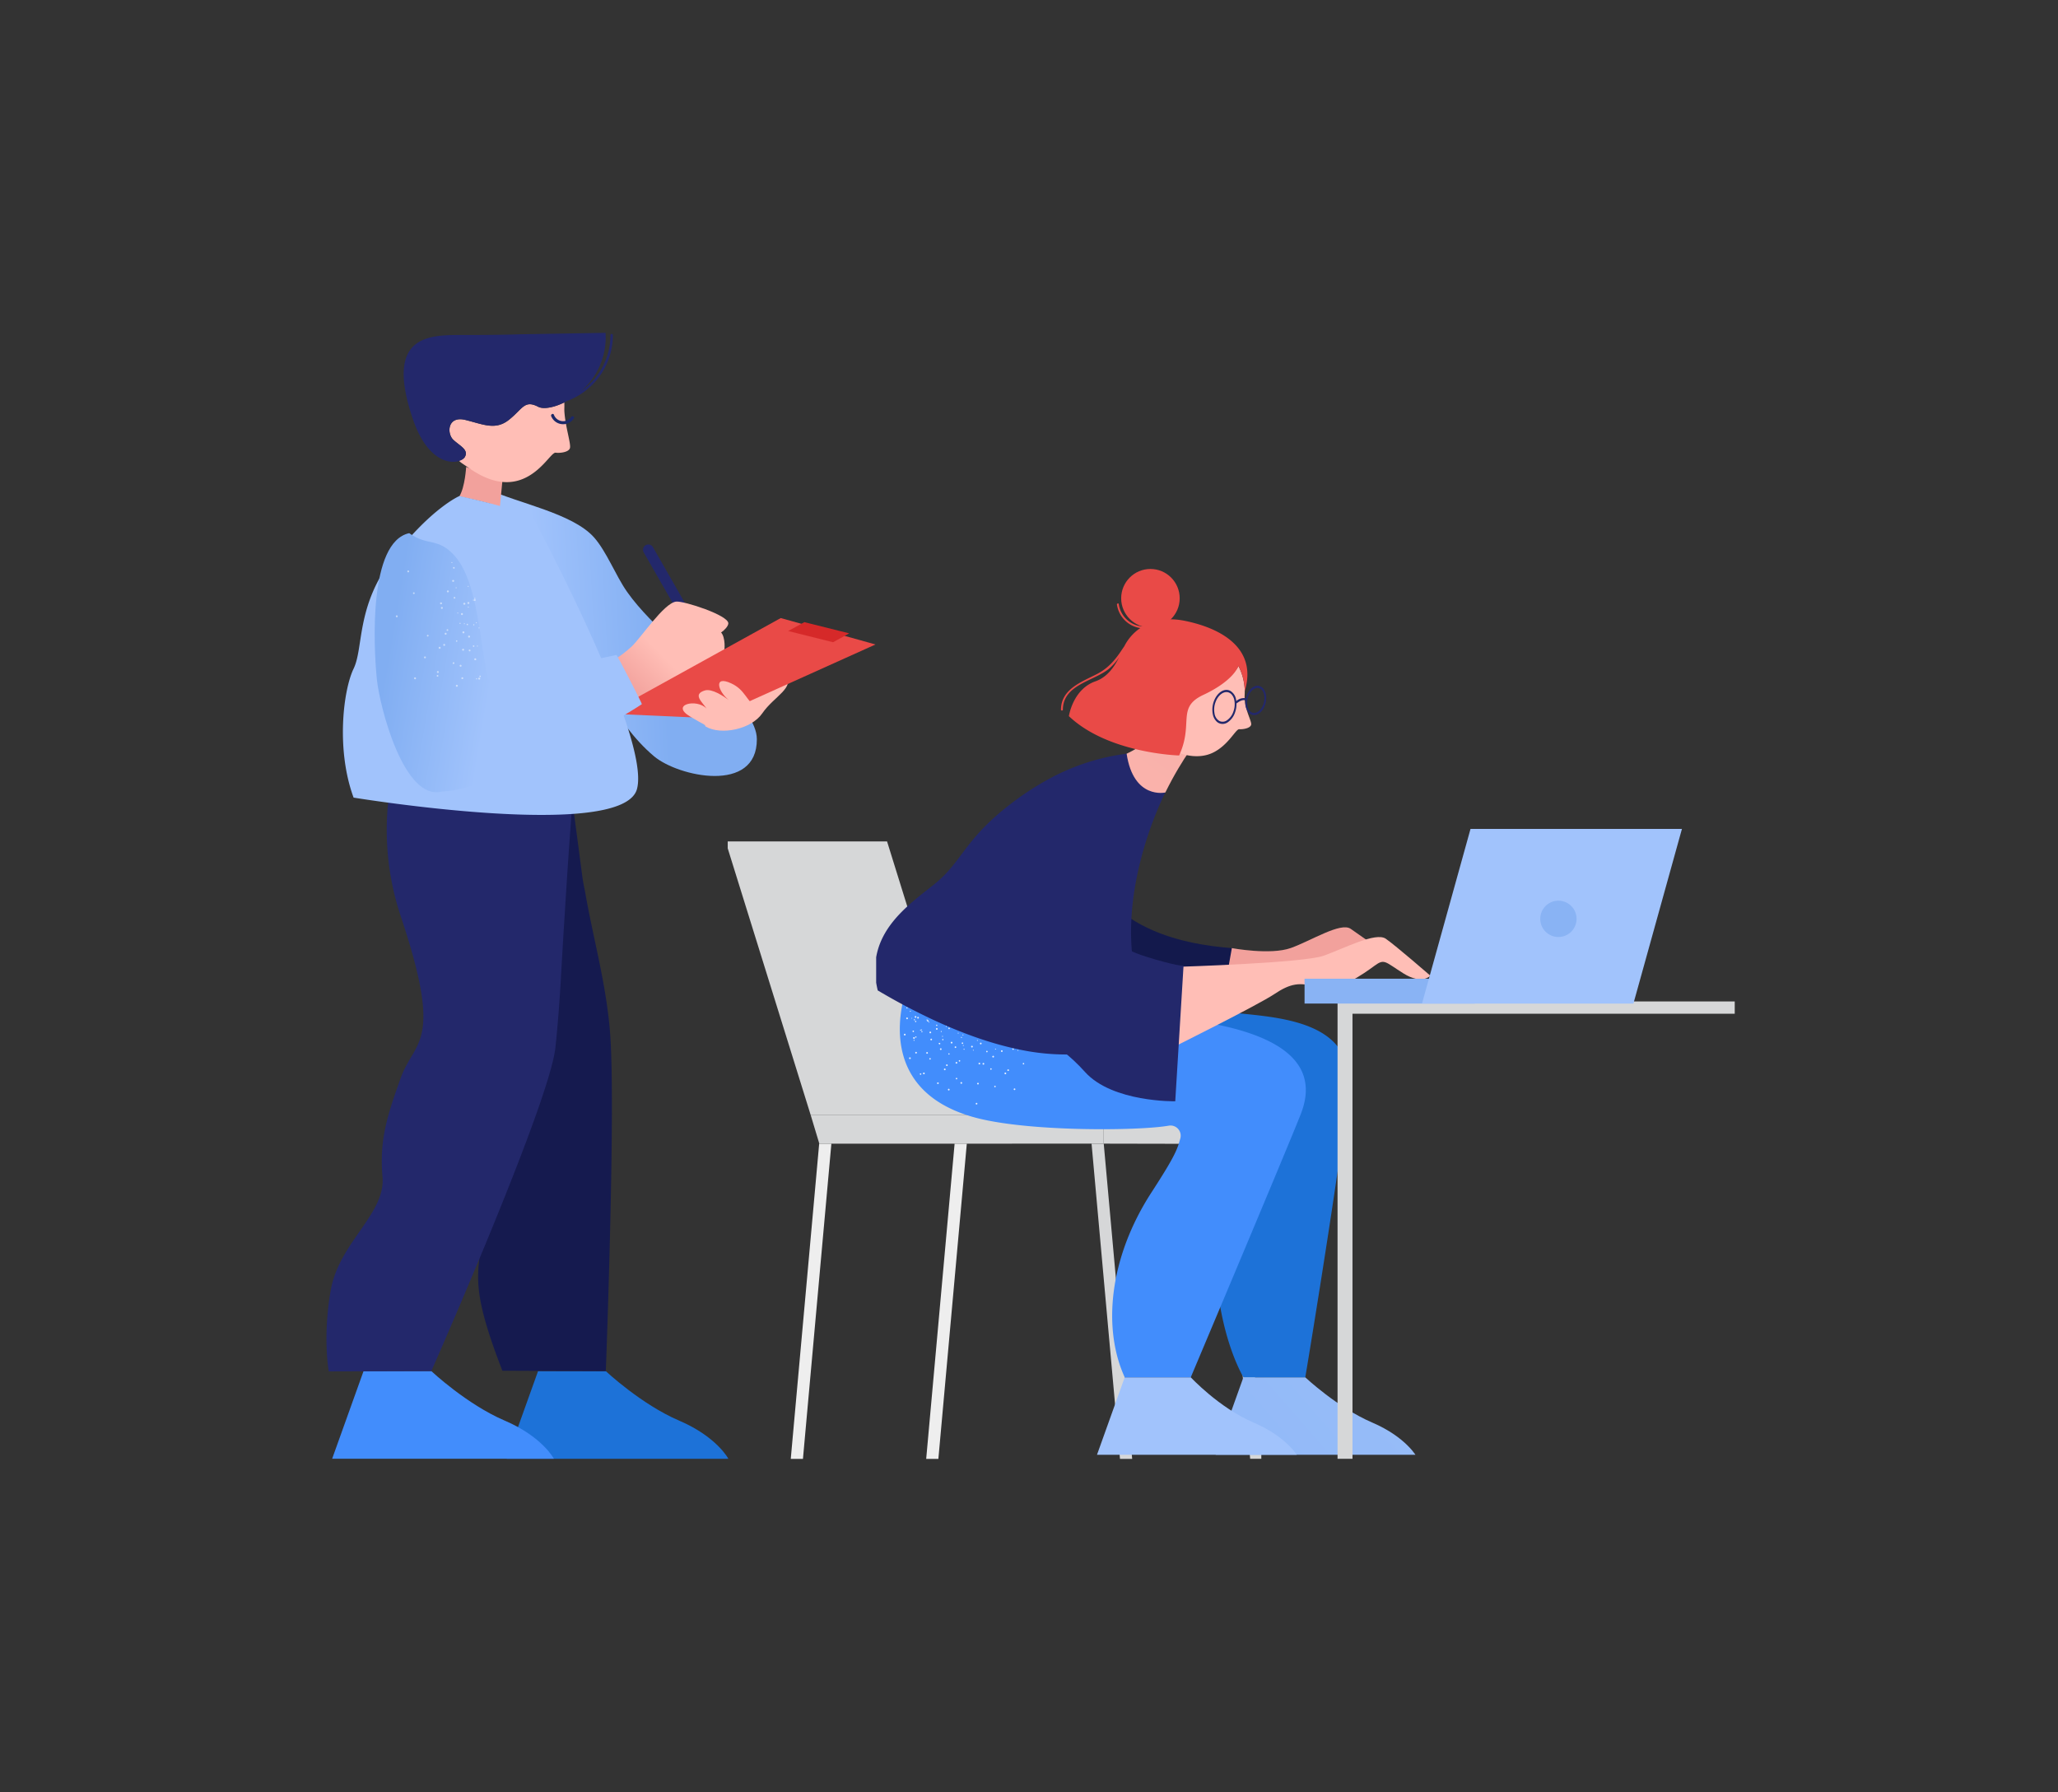 <svg xmlns="http://www.w3.org/2000/svg" xmlns:xlink="http://www.w3.org/1999/xlink" width="643" height="560" viewBox="0 0 643 560">
  <rect x="0" y="0" width="643" height="560" fill="#333333" stroke="none"/>
  <defs>
    <clipPath id="clip-path">
      <rect id="Rectangle_5547" data-name="Rectangle 5547" width="166.718" height="193.042"/>
    </clipPath>
    <linearGradient id="linear-gradient" x1="290.232" y1="-34.201" x2="303.728" y2="-34.201" gradientUnits="objectBoundingBox">
      <stop offset="0.09" stop-color="#eee"/>
      <stop offset="0.818" stop-color="#d6d7d8"/>
    </linearGradient>
    <linearGradient id="linear-gradient-2" x1="248.547" y1="-34.201" x2="262.042" y2="-34.201" xlink:href="#linear-gradient"/>
    <linearGradient id="linear-gradient-3" x1="-190.935" y1="-34.201" x2="-177.439" y2="-34.201" xlink:href="#linear-gradient"/>
    <linearGradient id="linear-gradient-4" x1="-144.467" y1="-34.201" x2="-130.972" y2="-34.201" xlink:href="#linear-gradient"/>
    <linearGradient id="linear-gradient-5" x1="42.808" y1="-316.796" x2="31.332" y2="-296.882" xlink:href="#linear-gradient"/>
    <linearGradient id="linear-gradient-6" x1="50.455" y1="-25.856" x2="39.062" y2="-21.88" xlink:href="#linear-gradient"/>
    <linearGradient id="linear-gradient-7" x1="-268.232" y1="-287.932" x2="-214.065" y2="-320.063" xlink:href="#linear-gradient"/>
    <clipPath id="clip-path-2">
      <rect id="Rectangle_5548" data-name="Rectangle 5548" width="172.986" height="277.028"/>
    </clipPath>
    <linearGradient id="linear-gradient-8" x1="-63.816" y1="-60.08" x2="-50.321" y2="-60.08" gradientUnits="objectBoundingBox">
      <stop offset="0" stop-color="#ffbeb6"/>
      <stop offset="1" stop-color="#f2a19c"/>
    </linearGradient>
    <linearGradient id="linear-gradient-9" x1="-66.196" y1="74.58" x2="-52.701" y2="74.58" gradientUnits="objectBoundingBox">
      <stop offset="0" stop-color="#28306d"/>
      <stop offset="1" stop-color="#13194c"/>
    </linearGradient>
    <linearGradient id="linear-gradient-10" x1="66.776" y1="184.345" x2="57.202" y2="187.644" gradientUnits="objectBoundingBox">
      <stop offset="0" stop-color="#a1c3fc"/>
      <stop offset="0.696" stop-color="#81aef2"/>
      <stop offset="0.844" stop-color="#7dacf1"/>
      <stop offset="1" stop-color="#78a9ef"/>
    </linearGradient>
    <linearGradient id="linear-gradient-11" x1="55.249" y1="185.798" x2="37.516" y2="193.495" gradientUnits="objectBoundingBox">
      <stop offset="0" stop-color="#a1c3fc"/>
      <stop offset="0.696" stop-color="#81aef2"/>
      <stop offset="1" stop-color="#78a9ef"/>
    </linearGradient>
    <linearGradient id="linear-gradient-12" x1="36.8" y1="38.603" x2="27.583" y2="30.902" gradientUnits="objectBoundingBox">
      <stop offset="0.129" stop-color="#428dfc"/>
      <stop offset="0.999" stop-color="#1d72d8"/>
    </linearGradient>
    <linearGradient id="linear-gradient-13" x1="30.153" y1="25.192" x2="31.876" y2="35.397" gradientUnits="objectBoundingBox">
      <stop offset="0" stop-color="#23286b"/>
      <stop offset="1" stop-color="#151a4f"/>
    </linearGradient>
    <linearGradient id="linear-gradient-14" x1="136.617" y1="102.627" x2="143.251" y2="93.219" xlink:href="#linear-gradient-8"/>
    <linearGradient id="linear-gradient-15" x1="173.576" y1="70.906" x2="181.993" y2="88.718" gradientUnits="objectBoundingBox">
      <stop offset="0" stop-color="#e94a47"/>
      <stop offset="0.992" stop-color="#d62929"/>
    </linearGradient>
    <clipPath id="clip-path-3">
      <rect id="Rectangle_5549" data-name="Rectangle 5549" width="124.098" height="142.901"/>
    </clipPath>
    <clipPath id="clip-path-4">
      <rect id="Rectangle_5551" data-name="Rectangle 5551" width="119.084" height="55.155"/>
    </clipPath>
    <linearGradient id="linear-gradient-16" x1="0.295" y1="0.525" x2="0.648" y2="0.455" gradientUnits="objectBoundingBox">
      <stop offset="0" stop-color="#a1c3fc"/>
      <stop offset="1" stop-color="#81aef2"/>
    </linearGradient>
    <linearGradient id="linear-gradient-17" x1="65.947" y1="197.945" x2="44.676" y2="200.956" xlink:href="#linear-gradient-12"/>
    <linearGradient id="linear-gradient-18" x1="84.801" y1="24.407" x2="56.986" y2="20.471" xlink:href="#linear-gradient-13"/>
    <linearGradient id="linear-gradient-19" x1="237.343" y1="162.285" x2="237.343" y2="127.58" xlink:href="#linear-gradient-8"/>
    <linearGradient id="linear-gradient-20" x1="0.45" y1="0.509" x2="0.115" y2="0.778" xlink:href="#linear-gradient-8"/>
    <linearGradient id="linear-gradient-21" x1="39.121" y1="24.094" x2="57.606" y2="41.148" xlink:href="#linear-gradient-11"/>
    <linearGradient id="linear-gradient-22" x1="0.45" y1="0.545" x2="0.066" y2="0.482" xlink:href="#linear-gradient-16"/>
  </defs>
  <g id="usability_testing_testing" data-name="usability testing_testing" transform="translate(-40 -3700)">
    <g id="Group_10408" data-name="Group 10408" transform="translate(-33.032 -24.34)">
      <g id="clip-1596" transform="translate(300.399 3901.865)">
        <g id="Group_10394" data-name="Group 10394" transform="translate(0 85.239)">
          <g id="Group_10393" data-name="Group 10393" transform="translate(166.718 193.042) rotate(180)">
            <g id="Group_10392" data-name="Group 10392" clip-path="url(#clip-path)">
              <path id="chair_leg-i0" d="M12.689,0H8.881L0,98.487H3.764L3.8,98.6Z" transform="translate(134.331 -0.032)" fill="url(#linear-gradient)"/>
              <path id="chair_leg_3_-i0" d="M12.688,0H8.881L0,98.487H3.764L3.8,98.6Z" transform="translate(92.018 -0.032)" fill="url(#linear-gradient-2)"/>
              <path id="chair_leg_1_-i0" d="M0,0H3.808l8.881,98.487H8.926l-.031.114Z" transform="translate(40.349 -0.032)" fill="url(#linear-gradient-3)"/>
              <path id="chair_leg_2_-i0" d="M0,0H3.808l8.881,98.487H8.925l-.031.114Z" transform="translate(-0.326 -0.032)" fill="url(#linear-gradient-4)"/>
              <path id="chair_bottom-i0" d="M0,.012,88.855,0l2.726,9.037H0Z" transform="translate(49.241 98.453)" fill="url(#linear-gradient-5)"/>
              <path id="chair_back-i0" d="M50.454,0H0L26.566,85.407H77.02Z" transform="translate(90.368 107.49)" fill="url(#linear-gradient-6)"/>
              <path id="chair_bottom_1_-i0" d="M40.714.082,0,0V9.137l40.714-.029Z" transform="translate(8.528 98.383)" fill="url(#linear-gradient-7)"/>
            </g>
          </g>
        </g>
        <g id="Group_10397" data-name="Group 10397" transform="translate(46.38 0)">
          <g id="Group_10396" data-name="Group 10396" transform="translate(0 0)">
            <g id="Group_10395" data-name="Group 10395" clip-path="url(#clip-path-2)">
              <path id="L_hand_1_-i1" d="M449.551,490.512s12.069,2.249,18.445-.04,15.554-8.156,18.681-5.988,12.581,8.814,12.581,8.814-2.646,2.891-8.422-.722-6.58-1.26-9.709,1.029-9.283,8.794-14.937,6.866-8.662-1.325-13.714,2.048-12.631,7.83-12.631,7.83l4.33-16.985Z" transform="translate(-338.417 -371.792)" fill="url(#linear-gradient-8)"/>
              <path id="R_sleeve_1_-i1" d="M280.422,391.4c.227.929.433,1.9.611,2.888,4.085,22.424,13.858,31.98,26.858,33.1,6.994.6,12.946-.448,17.849-.958l1.267-7.106C290.4,416.59,283.539,398.191,280.422,391.4Z" transform="translate(-215.874 -300.607)" fill="url(#linear-gradient-9)"/>
              <path id="L_shoe-i1" d="M467.63,1091.832l-8.957,25.021,63.231,0s-3.242-6.262-14.05-10.9-20.9-14.121-20.9-14.121H467.63" transform="translate(-352.89 -839.004)" fill="url(#linear-gradient-10)"/>
              <path id="R_shoe-i1" d="M307.343,1091.825l-8.957,25.021,63.232,0s-3.242-6.262-14.05-10.9-19.588-14.124-19.588-14.124l-20.638,0" transform="translate(-229.682 -838.997)" fill="url(#linear-gradient-11)"/>
              <path id="L_trousers-i1" d="M182.211,590.673c-18.7-1.94-48.3-2.856-48.3-2.856l-43.747,7.648s-9.018,20.131,26.766,21.993c17.051.888,53.54,8.171,62.279,4.484a3.18,3.18,0,0,1,4.418,3.085c-.183,3.442-.2,5.227-5.058,18.461-7.378,20.094-2.5,47.379,5.02,60.922h19.328c.981-5.53,13.133-79.956,13.523-91.965C217.052,593.539,195.406,592.042,182.211,590.673Z" transform="translate(-68.848 -451.583)" fill="url(#linear-gradient-12)"/>
              <path id="R_trousers-i1" d="M36.4,554.841S21.839,587.985,56.32,597.749c16.431,4.653,51.705,4.34,61.043,2.686a3.182,3.182,0,0,1,3.625,3.989c-.94,3.315-1.351,5.052-9.021,16.878-13.152,20.277-15.389,42.4-8.352,57.76l20.637,0s29.729-70.5,34.331-82.136c6.544-16.537-7.756-24.318-26.174-28.082S80.75,557.1,80.75,557.1L36.4,554.841" transform="translate(-25.954 -426.236)" fill="#428dfc"/>
              <path id="texture-3-i1" d="M60.508,605.569a.135.135,0,1,0-.071-.178h0a.136.136,0,0,0,.071.178Zm1.273-3.056a.149.149,0,0,0,.187-.072.139.139,0,0,0-.081-.176.128.128,0,0,0-.172.057l-.006.014a.137.137,0,0,0,.072.178Zm12.588,3.021a.138.138,0,0,0,.18.078h0a.126.126,0,0,0,.076-.162.1.1,0,0,0-.007-.016.134.134,0,0,0-.171-.08.139.139,0,0,0-.078.18Zm-18.62-5.328a.132.132,0,1,0,0-.187.126.126,0,0,0-.011.178l.009.009Zm11.6,4.893a.15.15,0,0,0,.142.14.141.141,0,0,0,0-.282.153.153,0,0,0-.139.142Zm-24.873,1.289a.258.258,0,0,0,.362.031l.007-.006a.253.253,0,0,0,.026-.358v0a.258.258,0,0,0-.362-.031l-.007.006a.253.253,0,0,0-.026.358Zm4.734-4.117a.261.261,0,1,0,.392-.346h0a.253.253,0,0,0-.358-.026h0a.271.271,0,0,0-.032.371Zm14.1,19.858a.264.264,0,0,0,.244.276.25.25,0,0,0,.276-.221s0-.01,0-.014a.263.263,0,0,0-.244-.276.255.255,0,0,0-.277.235Zm.437-6.262a.26.26,0,1,0,.52.032h0a.257.257,0,0,0-.235-.278h0a.277.277,0,0,0-.285.246Zm.445-6.272a.256.256,0,0,0,.235.276h.01a.25.25,0,0,0,.276-.221s0-.01,0-.014a.278.278,0,0,0-.245-.285.262.262,0,0,0-.277.244Zm.437-6.263a.26.26,0,1,0,.519.031.257.257,0,0,0-.235-.278h0a.262.262,0,0,0-.285.235.036.036,0,0,1,0,.012Zm-23.013-7.768a.261.261,0,1,0,.493-.168v0a.263.263,0,0,0-.331-.161.26.26,0,0,0-.162.328.007.007,0,0,0,0,0Zm9.773,20.42a.258.258,0,1,0-.123-.349A.265.265,0,0,0,49.385,615.986Zm2.8-5.623a.258.258,0,1,0-.123-.349.266.266,0,0,0,.123.349Zm2.8-5.614a.251.251,0,1,0-.011,0Zm18.2,12.977a.263.263,0,0,0,.332.161.254.254,0,0,0,.162-.319v0a.248.248,0,0,0-.3-.176l-.019.006A.273.273,0,0,0,73.187,617.725ZM71.2,611.761a.277.277,0,0,0,.332.169.264.264,0,0,0,.161-.332.258.258,0,0,0-.327-.162l0,0a.254.254,0,0,0-.163.319S71.2,611.761,71.2,611.761Zm-1.984-5.954a.249.249,0,0,0,.311.165l.012,0a.258.258,0,0,0,.174-.321.09.09,0,0,0,0-.013.261.261,0,1,0-.492.172Zm-25.263,7.282a.232.232,0,1,0-.069-.322s0,0,0,0a.234.234,0,0,0,.071.318Zm2.969-4.755a.234.234,0,0,0,.255-.392.23.23,0,0,0-.32.063s-.006.008-.008.012a.225.225,0,0,0,.064.313l.008,0Zm2.875-4.892a.192.192,0,0,0,.094.137.233.233,0,0,0,.318-.072.236.236,0,0,0-.071-.326h0a.231.231,0,0,0-.218-.017h-.009a.161.161,0,0,0-.09.088.193.193,0,0,0-.022.19Zm3.063-4.618a.234.234,0,0,0,.245-.4.231.231,0,0,0-.318.071.237.237,0,0,0,.071.327ZM67.1,616.834a.245.245,0,0,0,.287.176.224.224,0,0,0,.17-.267.04.04,0,0,1,0-.01.23.23,0,0,0-.273-.178h0a.241.241,0,0,0-.178.278Zm-1.251-5.457a.229.229,0,0,0,.276.169.225.225,0,0,0,.171-.267.039.039,0,0,1,0-.01.23.23,0,0,0-.273-.178h0a.238.238,0,0,0-.167.285Zm-1.262-5.472a.23.23,0,0,0,.273.178h0a.218.218,0,0,0,.173-.255.119.119,0,0,0-.006-.021.23.23,0,0,0-.273-.178h0a.234.234,0,0,0-.167.276ZM41.612,599.67a.227.227,0,0,0,.316.055l.008-.006a.22.22,0,0,0,.058-.305.067.067,0,0,0-.008-.011.23.23,0,0,0-.32-.062s0,0-.006,0a.237.237,0,0,0-.049.326Zm4.562-3.259a.23.23,0,0,0,.317.059.236.236,0,0,0,.058-.327.244.244,0,0,0-.327-.058.232.232,0,0,0-.049.325Zm8.914,17.865a.235.235,0,0,0,.2.264.229.229,0,0,0,.264-.187.244.244,0,0,0-.187-.274A.241.241,0,0,0,55.088,614.276Zm.931-5.533a.222.222,0,0,0,.173.262l.014,0a.229.229,0,0,0,.264-.187.244.244,0,0,0-.187-.274A.235.235,0,0,0,56.019,608.743Zm.922-5.532a.229.229,0,1,0,.451.078h0a.229.229,0,1,0-.451-.078Zm19.112,6.583a.219.219,0,0,0,.3.058.062.062,0,0,0,.011-.008.231.231,0,0,0,.062-.32s0,0,0-.006a.239.239,0,0,0-.325-.049.228.228,0,0,0-.055.317l.006.009ZM72.8,605.226a.239.239,0,0,0,.327.058.235.235,0,0,0-.269-.385.229.229,0,0,0-.066.316.068.068,0,0,0,.008.01Zm-28.48-6.034a.138.138,0,0,0,.2-.008.139.139,0,0,0-.008-.2.138.138,0,0,0-.2.008.143.143,0,0,0,.008.2Zm2.251-2.414a.138.138,0,1,0-.008-.2h0a.144.144,0,0,0,.008.2Zm10.729,7.2a.135.135,0,1,0,.13-.14h0a.136.136,0,0,0-.13.14Zm-.119-3.3a.143.143,0,0,0,.149.13.134.134,0,0,0,.13-.14h0a.13.13,0,0,0-.13-.131h-.01a.139.139,0,0,0-.139.137s0,0,0,0Zm-6.292.564a.148.148,0,0,0,.176-.081.133.133,0,0,0-.074-.174l-.007,0a.131.131,0,0,0-.172.068l0,.012a.139.139,0,0,0,.081.177Zm1.165-3.1a.148.148,0,0,0,.176-.081.141.141,0,0,0-.081-.176.132.132,0,0,0-.174.063l0,.008a.138.138,0,0,0,.073.182l.009,0Zm-10.091,4.335a.149.149,0,0,0,.206-.044s0,0,0,0a.152.152,0,0,0-.04-.212l-.01-.006a.149.149,0,0,0-.206.044s0,0,0,0a.162.162,0,0,0,.049.218Zm2.025-3.179a.158.158,0,0,0,.169-.268.149.149,0,0,0-.206.044s0,0,0,0a.152.152,0,0,0,.03.213.038.038,0,0,0,.009.007Zm2.033-3.181a.168.168,0,0,0,.2-.028c.008-.01.017-.012.016-.021a.158.158,0,1,0-.218.049Zm11.5,9.054a.144.144,0,0,0,.167.119l.018,0a.156.156,0,0,0,.115-.185.171.171,0,0,0-.186-.124.159.159,0,0,0-.115.192v0Zm-.818-3.686a.158.158,0,0,0,.192.115h0a.155.155,0,0,0,.115-.185.158.158,0,1,0-.308.071Zm-15.943-8.12a.152.152,0,0,0,.211.037.157.157,0,0,0,.049-.216l0-.006a.158.158,0,0,0-.256.185Zm9.038,10.08a.219.219,0,0,0,.06.029.153.153,0,0,0,.178-.123.015.015,0,0,0,0-.006.159.159,0,0,0-.119-.18h-.009a.153.153,0,0,0-.178.123.015.015,0,0,0,0,.005.14.14,0,0,0,.068.15Zm.6-3.872a.153.153,0,0,0,.117.18h0a.167.167,0,0,0,.189-.12.171.171,0,0,0-.129-.188.155.155,0,0,0-.179.127Zm-5.547,13.077a.267.267,0,1,0,.307-.221.268.268,0,0,0-.307.221Zm1-6.4a.273.273,0,0,0,.23.305.266.266,0,1,0-.23-.305Zm1.008-6.4a.267.267,0,1,0,.307-.221.268.268,0,0,0-.307.221Zm23.493,12.994a.281.281,0,0,0,.383.06.27.27,0,0,0-.322-.434A.274.274,0,0,0,70.348,612.847Zm-3.805-5.234a.273.273,0,0,0,.374.06.268.268,0,0,0-.313-.436A.273.273,0,0,0,66.543,607.613ZM39,600.8a.271.271,0,1,0-.089-.373A.277.277,0,0,0,39,600.8Zm3.367-5.533a.267.267,0,0,0,.369-.073l0-.006a.275.275,0,0,0-.089-.373.268.268,0,0,0-.369.085l0,0a.265.265,0,0,0,.087.362Zm14.183,20.466a.285.285,0,0,0,.327.2.27.27,0,0,0,.189-.327.263.263,0,0,0-.313-.2h-.006a.27.27,0,0,0-.2.328Zm-1.518-6.3a.271.271,0,0,0,.327.2h0a.262.262,0,0,0,.191-.317h0a.265.265,0,1,0-.518.117,0,0,0,0,0,0,0Zm-1.516-6.291a.263.263,0,0,0,.312.2h.006a.271.271,0,1,0-.32-.209Zm-.886,14.673a.265.265,0,1,0,.208-.32.271.271,0,0,0-.208.32Zm-1.249-6.328a.27.27,0,0,0,.319.209.275.275,0,0,0,.21-.311.285.285,0,0,0-.321-.219.279.279,0,0,0-.208.321Zm-1.249-6.328a.27.27,0,0,0,.319.209.266.266,0,0,0-.1-.522h0A.277.277,0,0,0,50.137,605.159Zm-1.24-6.33a.256.256,0,0,0,.294.214l.017,0a.266.266,0,1,0-.311-.212Zm-8.4,9.063a.265.265,0,0,0,.209.309h0a.268.268,0,0,0,.319-.2.27.27,0,1,0-.53-.105Zm1.27-6.33a.266.266,0,1,0,.52.112v-.005a.278.278,0,0,0-.212-.318.264.264,0,0,0-.308.21v0Zm1.262-6.32a.27.27,0,1,0,.318-.213A.27.27,0,0,0,43.033,595.242Zm20.464,14.6a.272.272,0,0,0,.375.07.265.265,0,0,0,.071-.367.261.261,0,0,0-.358-.087l-.01.006a.267.267,0,0,0-.083.37l0,.008Zm-3.571-5.369a.272.272,0,0,0,.375.07.265.265,0,0,0,.071-.366.261.261,0,0,0-.358-.088l-.01.006a.267.267,0,0,0-.083.37.024.024,0,0,0,0,.008Zm-7.152,2.211a.2.2,0,0,0,.372-.155.192.192,0,0,0-.248-.112l-.019.008a.2.2,0,0,0-.1.258Zm-1.91-4.464a.2.2,0,1,0,.371-.163h0a.2.2,0,0,0-.261-.107l-.006,0a.207.207,0,0,0-.1.268Zm-1.911-4.473a.2.2,0,1,0,.1-.268h0a.208.208,0,0,0-.1.268Zm-6.476,8.449a.2.2,0,0,0,.2.2.211.211,0,0,0,.2-.205.2.2,0,0,0-.2-.2h0a.193.193,0,0,0-.2.191.1.1,0,0,0,0,.015Zm-.065-4.869a.216.216,0,0,0,.207.206.2.2,0,0,0,.2-.2v0a.194.194,0,0,0-.189-.2h-.007a.2.2,0,0,0-.207.194.009.009,0,0,0,0,0Zm-.053-4.861a.193.193,0,0,0,.191.2h.014a.192.192,0,0,0,.2-.186v-.01a.216.216,0,0,0-.207-.206.2.2,0,0,0-.2.2s0,0,0,0Zm-1.1-.992a.112.112,0,0,0,.126.095.111.111,0,0,0-.031-.221l-.01,0a.11.11,0,0,0-.085.124Zm3.1,4.288a.18.18,0,0,0,.25.05h0a.166.166,0,0,0,.061-.226.11.11,0,0,0-.01-.015.171.171,0,0,0-.23-.068l-.012.008a.177.177,0,0,0-.065.242A.031.031,0,0,1,44.359,599.758Zm-2.333-3.73a.171.171,0,0,0,.23.068l.012-.008a.177.177,0,0,0,.065-.242l-.006-.01a.185.185,0,0,0-.252-.059.176.176,0,0,0-.056.242l.006.008Zm-2.34-3.719a.187.187,0,0,0,.252.059.18.18,0,0,0,.062-.246l0-.006a.185.185,0,0,0-.252-.059.188.188,0,0,0-.059.253Z" transform="translate(-30.206 -454.822)" fill="#fff" opacity="0.86"/>
              <path id="L_hand-i1" d="M405.054,506.466s38.751-1.174,45.127-3.463,16.24-7.469,19.368-5.3S483.5,509.266,483.5,509.266s-2.646,2.891-8.421-.723-5.894-4.7-9.023-2.409-12.03,8.794-17.683,6.867-8.662-1.325-13.714,2.048S403.3,531.523,403.3,531.523l1.752-25.057" transform="translate(-310.328 -381.916)" fill="#ffbeb6"/>
              <path id="sweater-i1" d="M90.675,261.64l-12.1-12.118h0a68.831,68.831,0,0,0-23.043,7.225,89.56,89.56,0,0,0-11.365,7.1c-16.547,12.143-16.588,19.277-25.892,26.631a.574.574,0,0,1-.06.048c-9.287,7.336-21.5,16.023-17.4,32.962q6.194,3.659,11.829,6.5c12.334,6.265,22.732,9.859,31.364,11.739,0,0,.006.006.006,0a70.815,70.815,0,0,0,15.8,1.779,42.9,42.9,0,0,0,12.406-1.761,27.046,27.046,0,0,0,4.555-1.831A72.715,72.715,0,0,0,89,337.088C67.727,305.6,90.675,261.64,90.675,261.64Z" transform="translate(-0.32 -191.546)" fill="url(#linear-gradient-13)"/>
              <path id="R_sleeve-i1" d="M195.585,261.635s-25.807,16.252-19.911,38.886c1.725,6.623,6,9.92,13.8,12.384,9.353,2.952,11.791,2.879,11.791,2.879l-2.588,42.334s-19.611.378-28.182-9.143c-9.64-10.708-17.43-12.032-23.3-16.2-8.915-6.335-11.216-16.991-10.64-29.375,1.082-23.3,18.117-46.078,46.922-53.884h0" transform="translate(-105.23 -191.542)" fill="#23286b"/>
              <path id="neck-i1" d="M362.555,211.686s-5.184,5.929-10.785,17.287c0,0-9.94,2.308-12.1-12.118,0,0,10.45-4.75,10.793-9.831Z" transform="translate(-261.415 -158.88)" fill="url(#linear-gradient-14)"/>
              <path id="face-i1" d="M417.582,138.61c0,.1,0,.166,0,.207a.081.081,0,0,1,0,.042c0,.381-.006.768-.027,1.169-.228,4.313,2.246,8.128,2.033,9.288s-2.62,1.53-3.722,1.437-3.389,5.071-8.363,7.4c-4.667,2.183-10.8.691-14.493-2.321.019-9.318,1.434-15.638,10.885-18.112,10.316-2.705,11.707-6.728,11.707-6.728A17.759,17.759,0,0,1,417.582,138.61Z" transform="translate(-302.42 -100.434)" fill="#ffbeb6"/>
              <ellipse id="hair-i1" cx="9.142" cy="9.155" rx="9.142" ry="9.155" transform="translate(76.551 0.253)" fill="url(#linear-gradient-15)"/>
              <path id="eyeglasses-i1" d="M471.889,163.856c.872-2.384.3-5.008-1.271-5.853h0c-1.573-.842-3.564.412-4.437,2.795a6.7,6.7,0,0,0-.245.843,3.574,3.574,0,0,0-3,.886c-.02-.144-.026-.291-.056-.431a3.891,3.891,0,0,0-1.807-2.758c-1.821-.975-4.124.482-5.136,3.245a7.443,7.443,0,0,0-.34,4.024,4.282,4.282,0,0,0,1.264,2.378,2.855,2.855,0,0,0,.543.379,2.775,2.775,0,0,0,2.9-.235,5.981,5.981,0,0,0,2.234-3.011,7.731,7.731,0,0,0,.464-2.845c.81-.614,1.846-1.274,2.818-.96a4.663,4.663,0,0,0,1.167,4.011,2.487,2.487,0,0,0,.463.325C469.027,167.494,471.017,166.239,471.889,163.856Zm-11.846,4.666a2.308,2.308,0,0,1-2.407.212,3.231,3.231,0,0,1-1.488-2.3,6.614,6.614,0,0,1,.308-3.573c.884-2.417,2.852-3.714,4.385-2.891a2.323,2.323,0,0,1,.437.3,3.588,3.588,0,0,1,1.051,1.993,6.614,6.614,0,0,1-.308,3.573A5.312,5.312,0,0,1,460.043,168.522Zm7.641-2.5c-1.291-.693-1.729-2.907-.985-4.943s2.4-3.131,3.686-2.441,1.729,2.909.986,4.943S468.972,166.709,467.684,166.019Z" transform="translate(-350.422 -120.996)" fill="#23286b"/>
              <path id="hair-2-i1" d="M289.763,52c-5.593-1.142-9.96-.172-13.185,1.739a8.1,8.1,0,0,1-7.512-6.97c-.062-.377-.635-.217-.573.158a8.668,8.668,0,0,0,7.282,7.324,15.138,15.138,0,0,0-4.991,5.689q-.372.527-.733,1.073c-2.2,3.32-4.344,5.834-7.961,7.678C257.3,71.133,251.032,73.383,251,79.763a.3.3,0,0,0,.595,0c.037-7.794,9.422-8.849,14.286-12.7a16.934,16.934,0,0,0,3.28-3.668c-1.424,2.825-3.623,6.173-7.385,7.489-7.077,2.475-8.3,10.884-8.3,10.884,12.316,11.717,34.436,12.29,34.436,12.29,4.657-10.093-.933-14.949,7.585-18.94,9.662-4.528,10.951-9.043,10.951-9.043a17.949,17.949,0,0,1,1.981,7.877C312.562,60.1,300.217,54.13,289.763,52Z" transform="translate(-193.259 -35.529)" fill="#e94a47"/>
            </g>
          </g>
        </g>
        <g id="Group_10401" data-name="Group 10401" transform="translate(190.535 135.38)">
          <g id="Group_10400" data-name="Group 10400" transform="translate(124.098 142.901) rotate(180)">
            <g id="Group_10399" data-name="Group 10399" clip-path="url(#clip-path-3)">
              <g id="Group_10398" data-name="Group 10398" transform="translate(0 -0.031)">
                <path id="Path_14993" data-name="Path 14993" d="M124.456,0h-5.028V139.085H0v5.033H124.456Z" fill="#d6d7d8"/>
              </g>
            </g>
          </g>
        </g>
        <g id="Group_10404" data-name="Group 10404" transform="translate(179.253 81.478)">
          <g id="Group_10403" data-name="Group 10403" transform="translate(119.084 55.155) rotate(180)">
            <g id="Group_10402" data-name="Group 10402" clip-path="url(#clip-path-4)">
              <rect id="Rectangle_5550" data-name="Rectangle 5550" width="53.156" height="7.764" transform="translate(64.952 0.588)" fill="#89b3f4"/>
              <path id="Path_14994" data-name="Path 14994" d="M0,54.825H66.057L81.287,0H15.23Z" transform="translate(0.129 0.588)" fill="#a1c3fc"/>
              <ellipse id="Ellipse_457" data-name="Ellipse 457" cx="5.673" cy="5.674" rx="5.673" ry="5.674" transform="translate(33.124 21.384)" fill="#89b3f4"/>
            </g>
          </g>
        </g>
      </g>
      <g id="Group_10407" data-name="Group 10407" transform="translate(175.032 3828.339)">
        <path id="Path_14996" data-name="Path 14996" d="M0,0C9.739,1.957,27.227.872,35.569,6.536c4.9,3.33,9.541,10.028,14.179,14.037,5.508,4.76,11.631,7.989,17.767,11.924C75.6,37.679,97.7,45.444,100.241,55.436,104.475,72.068,79.272,72.77,70.359,68.4c-15.123-7.411-25.124-22.654-39.088-32.12C25.03,32.052-8.3,12.455,3.781,2.133L2.132,1.422" transform="translate(50.619 48.914) rotate(14)" fill="url(#linear-gradient-16)"/>
        <path id="L_shoe-2" d="M81.991,414.895l-9.812,27.378,69.27,0s-3.552-6.853-15.392-11.928S103.166,414.9,103.166,414.9H81.991" transform="translate(-15.883 -90.468)" fill="url(#linear-gradient-17)"/>
        <path id="R_shoe-2" d="M12.093,414.876,2.28,442.254l69.269,0S68,435.4,56.158,430.328s-22.892-15.452-22.892-15.452H12.093" transform="translate(-0.502 -90.464)" fill="#428dfc"/>
        <path id="L_trousers-2" d="M98.529,253.434c-1.189-15.307-5.194-29.248-7.648-43.224-.339-1.928-.789-3.83-1.043-5.772-1.211-9.3-5.144-39.331-5.955-43.385l-18.061,2.1-8.665,1.366h0a45.476,45.476,0,0,0-10.733,3.6h0a76.084,76.084,0,0,0,.712,32.286c8.349,36.651,9,31.5,7.713,57.22s2.891,17.037,4.174,44.038-7.674,22.368,5.843,57.246l32.321.134S100.332,276.639,98.529,253.434Z" transform="translate(-9.908 -34.611)" fill="url(#linear-gradient-18)"/>
        <path id="R_trousers-2" d="M74.483,215.057s3.008-50.428,4.774-56.739l-54.523,3.2L21.743,167.3c-.581-.119.537.119,0,0a85.13,85.13,0,0,0,1.593,49.378c13.319,39.984,4.167,38.091-.15,50.19-4.34,12.092-6.659,19.488-5.673,30.916,1,11.437-13.458,20.365-16.133,35.14-2.659,14.791-.656,25.595-.656,25.595l32.042-.1s37.009-83.766,38.785-101.23C73.151,241.458,73.151,235.324,74.483,215.057Z" transform="translate(0 -34.01)" fill="#23286b"/>
        <path id="neck-2" d="M71.573,41.6s-.328,6.253-2.139,9.23c0,0,8.76,1.728,12.682,3.236l.776-8.026Z" transform="translate(-27.931 0.3)" fill="url(#linear-gradient-19)"/>
        <g id="Group_10406" data-name="Group 10406" transform="translate(98.905 66.128)">
          <g id="Group_10405" data-name="Group 10405" transform="translate(0)">
            <path id="Path_15010" data-name="Path 15010" d="M123.763,178.388a1.659,1.659,0,0,0,1.437-2.483l-15.911-27.78a1.658,1.658,0,0,0-2.878,1.648l15.911,27.78A1.659,1.659,0,0,0,123.763,178.388Z" transform="translate(-106.191 -147.29)" fill="#23286b"/>
          </g>
        </g>
        <path id="Path_15011" data-name="Path 15011" d="M114,182.766c2.4-.25,16.326,4.242,16.3,6.793-.009.887-1.249,2.187-2.263,2.862,1.368,1.432,1.265,5.707.748,6.23-1.628,1.645-7.564,4.54-10.422,5.566-6.991,2.511-13.995,9.905-21.652,9.587-1.338-3.944-4-7.789-5.3-11.617,2.077-.365,5.131-2.165,8.587-5.3C102.895,194.254,110.19,183.163,114,182.766Z" transform="translate(-4.74 -98.79)" fill="url(#linear-gradient-20)"/>
        <path id="Path_15015" data-name="Path 15015" d="M55.4,243.461c4.827,2.759,14.2.786,17.586-4.138,3.793-5.517,10.5-7.981,7.25-12.423-2.571-3.519-10.411,8.292-13.112,9.319-1.308.5-17.88,2.953-11.362,7.292C55.613,242.821,54.762,243.095,55.4,243.461Z" transform="translate(63.157 -120.407)" fill="#ffbeb6"/>
        <path id="Path_15016" data-name="Path 15016" d="M32.447,224.314l51.172-23.059L54.012,193,0,222.853Z" transform="translate(87.924 -103.884)" fill="#e94a47"/>
        <path id="Path_15017" data-name="Path 15017" d="M30.343,201.819l-14.014-3.5,5.054-2.774,14.014,3.5Z" transform="translate(127.933 -105.148)" fill="#d62929"/>
        <path id="Path_15018" data-name="Path 15018" d="M95.869,240.866c-3.7-2.677-3.94-5.982-8.276-8-5.765-2.681-4.108,2.568-.794,5.194-1.628-1.2-5.278-3.658-7.482-2.989-3.9,1.184-.856,3.568.569,5.682-3.066-3.281-11.6-1.268-5.051,2.525,3,1.739,7.679,4.81,11.008,3.741-.493-.541-.835-1.766-1.327-2.31,2.118-.34,4.657,1.187,6.524.567,1.309-.435,1.28-2.026,2.407-2.463.758-.294,1.872-1.258,2.766-1.26C96.151,240.918,96.4,241.253,95.869,240.866Z" transform="translate(38.898 -123.329)" fill="#ffbeb6"/>
        <path id="face-2" d="M92.078,46.591c6-2.447,9-8.4,10.29-8.217s4.144-.123,4.473-1.48-1.36-6.34-1.727-11.1a10.333,10.333,0,0,1-.026-1.324c0-.023.006-.031-.007-.049l.011-.245c.008-.3.012-.825-.023-1.5-3.442,1.7-6.625,2.158-8.143,1.364-4.305-2.243-4.824.59-9.087,4.019-4.278,3.434-8.04,1.466-13.675.082s-5.87,4.295-3.712,6.264,4.837,3.1,3.512,5.37a3.05,3.05,0,0,1-1.909,1.064l.572.478c.181.151.368.293.564.426L75.9,43.582C80.788,46.872,86.455,48.892,92.078,46.591Z" transform="translate(-30.759 -0.927)" fill="#ffbeb6"/>
        <path id="hair-2" d="M57.193,27.074C47.927-.015,62.741.669,73.436.669,85.349.669,90.814.446,90.814.446L117.35,0a22.16,22.16,0,0,1-7.578,18.15A21.3,21.3,0,0,0,118.885.708c.011-.48.758-.5.748-.017A21.96,21.96,0,0,1,105.3,21.3c-3.756,2.049-7.342,2.656-8.984,1.8-4.3-2.242-4.822.6-9.091,4.026s-8.033,1.466-13.672.083-5.871,4.289-3.716,6.263,4.845,3.09,3.518,5.367S62.58,42.826,57.193,27.074Z" transform="translate(-30.149 0)" fill="#23286b"/>
        <path id="eye-2" d="M109.409,27.832a4.026,4.026,0,0,1-7.079-.7c-.236-.565.6-1.041.842-.467a3.064,3.064,0,0,0,5.408.68C108.938,26.839,109.768,27.326,109.409,27.832Z" transform="translate(-32.112 -1.079)" fill="#1c2868"/>
        <path id="sweater-2" d="M55.509,55.863s-8.667,3.7-20.531,19.007S25.7,103.122,22.47,109.806s-5.53,25.267,0,40.279c0,0,84.121,13.8,88.542-2.693S78.2,61.956,78.2,61.956A227,227,0,0,0,55.509,55.863Z" transform="translate(-13.994 -4.864)" fill="url(#linear-gradient-21)"/>
        <path id="Path_15012" data-name="Path 15012" d="M155.931,140.252c5.817,4.187,9.029,1.248,14.214,7.1,7.415,8.375,7.763,27.467,10.53,38.819,11.91-2.925,28.754-5.318,40.028-7.871.718,1.019,8.062,15.285,7.914,15.383-8.044,5.341-26.372,15.169-33.576,17.749-5.177,1.854-20.345,9.486-28.853,9.533-11.912,3.192-19.5-26.513-20.364-35.039C144.756,175.444,143.237,143.008,155.931,140.252Z" transform="translate(-130.074 -77.664)" fill="url(#linear-gradient-22)"/>
        <path id="texure_1_" d="M264.384,174.2a.154.154,0,1,1,.211.058h0a.156.156,0,0,1-.211-.058Zm3.3-1.837a.17.17,0,0,1,.059-.221.157.157,0,0,1,.21.068.146.146,0,0,1-.042.2.063.063,0,0,1-.016.009.154.154,0,0,1-.21-.057ZM262.634,158.5a.157.157,0,0,1-.112-.193h0a.144.144,0,0,1,.174-.107.053.053,0,0,1,.02.007.153.153,0,0,1,.113.183.159.159,0,0,1-.194.111Zm8.439,20.4a.152.152,0,1,1,.213-.027.144.144,0,0,1-.2.036A.05.05,0,0,1,271.074,178.9Zm-7.041-12.5a.171.171,0,0,1-.177-.142.161.161,0,0,1,.143-.177.16.16,0,0,1,.176.142A.173.173,0,0,1,264.033,166.391Zm3.752-.44a.154.154,0,0,1-.166-.141h0a.15.15,0,0,1,.119-.175l.013,0a.165.165,0,0,1,.177.142A.172.172,0,0,1,267.784,165.951Zm-2,28.774a.293.293,0,0,1-.08-.406s0-.005.006-.009a.29.29,0,0,1,.4-.077l0,0a.293.293,0,0,1,.08.406s0,.005-.006.009a.291.291,0,0,1-.4.077h0Zm4.054-5.892a.3.3,0,1,1,.336-.493l0,0a.289.289,0,0,1,.076.4h0a.309.309,0,0,1-.416.088Zm-24.314-13.4a.3.3,0,0,1-.344-.24.286.286,0,0,1,.215-.341l.016,0a.3.3,0,0,1,.344.241.293.293,0,0,1-.231.343Zm14.084-2.621a.291.291,0,0,1-.341-.231.038.038,0,0,1,0-.01.286.286,0,0,1,.215-.341l.016,0a.317.317,0,0,1,.355.241.3.3,0,0,1-.243.344Zm7.037-1.305a.3.3,0,1,1-.1-.584.293.293,0,0,1,.345.23h0a.3.3,0,0,1-.23.352l-.011,0ZM254.02,188.143a.294.294,0,1,1,.41.095.3.3,0,0,1-.41-.095Zm6.008-3.9a.294.294,0,1,1,.41.095.3.3,0,0,1-.41-.095Zm6-3.9a.314.314,0,1,1,.01.014A.033.033,0,0,1,266.026,180.341Zm-17.049-18.927a.3.3,0,0,1-.224-.355.29.29,0,0,1,.341-.226h0a.285.285,0,0,1,.24.322c0,.007,0,.015,0,.023A.317.317,0,0,1,248.977,161.414Zm14.013,2.953a.283.283,0,0,1-.228-.33.05.05,0,0,1,0-.014.3.3,0,0,1,.341-.238l.015,0a.3.3,0,1,1-.127.58ZM258,193.918a.263.263,0,0,1,.41-.33.262.262,0,0,1-.04.37h0a.265.265,0,0,1-.37-.04Zm5-3.976a.267.267,0,0,1,.411-.342.262.262,0,0,1-.029.371l-.013.011a.259.259,0,0,1-.364-.032.08.08,0,0,0-.007-.008Zm5.171-3.888a.218.218,0,0,1-.167-.09.266.266,0,0,1,.04-.37.27.27,0,0,1,.38.038v0a.268.268,0,0,1,.048.245v.011a.182.182,0,0,1-.088.114.227.227,0,0,1-.213.049Zm-17.4-17.858a.279.279,0,0,1-.236-.3.256.256,0,0,1,.281-.227h.012a.261.261,0,0,1,.237.286s0,0,0,0A.277.277,0,0,1,250.774,168.2Zm12.7,1.431a.263.263,0,0,1-.238-.286.036.036,0,0,0,0-.006.248.248,0,0,1,.267-.229.087.087,0,0,1,.025,0,.263.263,0,0,1,.238.286.018.018,0,0,0,0,.006.269.269,0,0,1-.292.225Zm6.34.721a.266.266,0,0,1,.067-.527.277.277,0,0,1,.237.291.281.281,0,0,1-.3.236Zm-14.6,11.114a.268.268,0,0,1-.324-.188.261.261,0,0,1,.178-.323.278.278,0,0,1,.335.177A.275.275,0,0,1,255.221,181.462Zm6.147-1.769a.253.253,0,0,1-.32-.161.076.076,0,0,0,0-.015.261.261,0,0,1,.178-.323.278.278,0,0,1,.335.177A.267.267,0,0,1,261.367,179.693Zm6.146-1.76a.223.223,0,1,1,.006,0Zm-4.327-17.7a.271.271,0,0,1-.108-.362.268.268,0,0,1,.47.255.262.262,0,0,1-.349.116Zm3.414,17.39a.154.154,0,1,1,.141-.166h0a.153.153,0,0,1-.141.166Zm3.759-.293a.163.163,0,0,1-.166-.152.155.155,0,0,1,.141-.166h0a.149.149,0,0,1,.165.13.093.093,0,0,1,0,.012.16.16,0,0,1-.138.177Zm.175,7.2a.167.167,0,0,1,.068-.21.153.153,0,0,1,.207.061s0,.005,0,.008a.149.149,0,0,1-.055.2l-.013.007a.159.159,0,0,1-.211-.069Zm-1.159-14.28a.154.154,0,1,1,.093-.293.144.144,0,0,1,.108.173.059.059,0,0,1-.007.02.152.152,0,0,1-.188.1l-.006,0Zm.908,24.548a.171.171,0,0,1,.023-.239l0,0a.174.174,0,0,1,.245.016l.009.011a.171.171,0,0,1-.023.239l0,0a.184.184,0,0,1-.254-.027Zm-5.06-17.271a.165.165,0,0,1-.156-.173.107.107,0,0,1,0-.021.176.176,0,0,1,.194-.154.194.194,0,0,1,.164.2.18.18,0,0,1-.205.153Zm4.281.45a.179.179,0,0,1-.154-.2h0a.176.176,0,0,1,.194-.154.181.181,0,1,1-.041.359Zm-1.329,8.073a.219.219,0,0,1-.04-.064.174.174,0,0,1,.116-.218l.006,0a.182.182,0,0,1,.22.111v.011a.174.174,0,0,1-.116.218l-.006,0a.163.163,0,0,1-.179-.057Zm1.6-16.331a.176.176,0,0,1-.071-.239l0,0a.173.173,0,0,1,.235-.068.17.17,0,0,1,.085.224l0,.011a.184.184,0,0,1-.246.076Zm-18.509,25.1a.318.318,0,0,1-.377-.221.306.306,0,0,1,.21-.376.314.314,0,0,1,.377.221.3.3,0,0,1-.21.376Zm7.117-1.969a.3.3,0,1,1,.21-.376.3.3,0,0,1-.21.376Zm7.116-1.959a.314.314,0,0,1-.377-.22.3.3,0,1,1,.377.22Zm-4.215-23.26a.311.311,0,0,1-.117-.415.305.305,0,0,1,.533.3h0a.31.31,0,0,1-.416.117Zm6.419,3.632a.308.308,0,0,1-.117-.415.321.321,0,0,1,.427-.116.308.308,0,0,1-.31.531Zm-7,9.633a.309.309,0,0,1-.268-.344h0a.3.3,0,0,1,.334-.256h0a.3.3,0,1,1-.063.6Zm7.322.9a.3.3,0,0,1-.269-.327s0,0,0-.006a.309.309,0,1,1,.278.336Zm-9.178,3.5a.308.308,0,0,1-.278-.334.313.313,0,0,1,.325-.278.324.324,0,0,1,.289.334.317.317,0,0,1-.335.278Zm7.33.6a.308.308,0,0,1-.278-.334.3.3,0,0,1,.6.046h0a.317.317,0,0,1-.325.288Zm-1.852,11.267a.3.3,0,0,1-.377-.2s0,0,0,0a.3.3,0,0,1,.189-.386.307.307,0,1,1,.188.584Zm7.007-2.257a.3.3,0,1,1-.2-.573l.008,0a.317.317,0,0,1,.388.2.3.3,0,0,1-.2.376s0,0,0,0Zm-12.178-23.534a.31.31,0,0,1-.128-.415.3.3,0,0,1,.406-.128.3.3,0,0,1,.144.393.049.049,0,0,1-.007.012.3.3,0,0,1-.407.142Zm6.542,3.349a.31.31,0,0,1-.128-.415.3.3,0,0,1,.406-.128.3.3,0,0,1,.144.393.046.046,0,0,1-.007.012.3.3,0,0,1-.407.142Zm-1.581,8.385a.23.23,0,0,1,.127-.441.221.221,0,0,1,.16.267.146.146,0,0,1-.007.022A.23.23,0,0,1,264.125,183.1Zm5.3,1.586a.231.231,0,1,1,.137-.441.227.227,0,0,1,.155.281l0,.008a.237.237,0,0,1-.29.152ZM266.006,194.7a.232.232,0,0,1-.248-.207.24.24,0,0,1,.208-.248.228.228,0,0,1,.249.2s0,0,0,0a.222.222,0,0,1-.191.247Zm5.523-.558a.243.243,0,0,1-.26-.208.228.228,0,0,1,.2-.249h0a.221.221,0,0,1,.249.189.073.073,0,0,0,0,.009.229.229,0,0,1-.193.26Z" transform="translate(-223.495 -86.581)" fill="#fff" opacity="0.51"/>
      </g>
    </g>
    <rect id="frame" width="643" height="560" transform="translate(40 3700)" fill="none"/>
  </g>
</svg>
